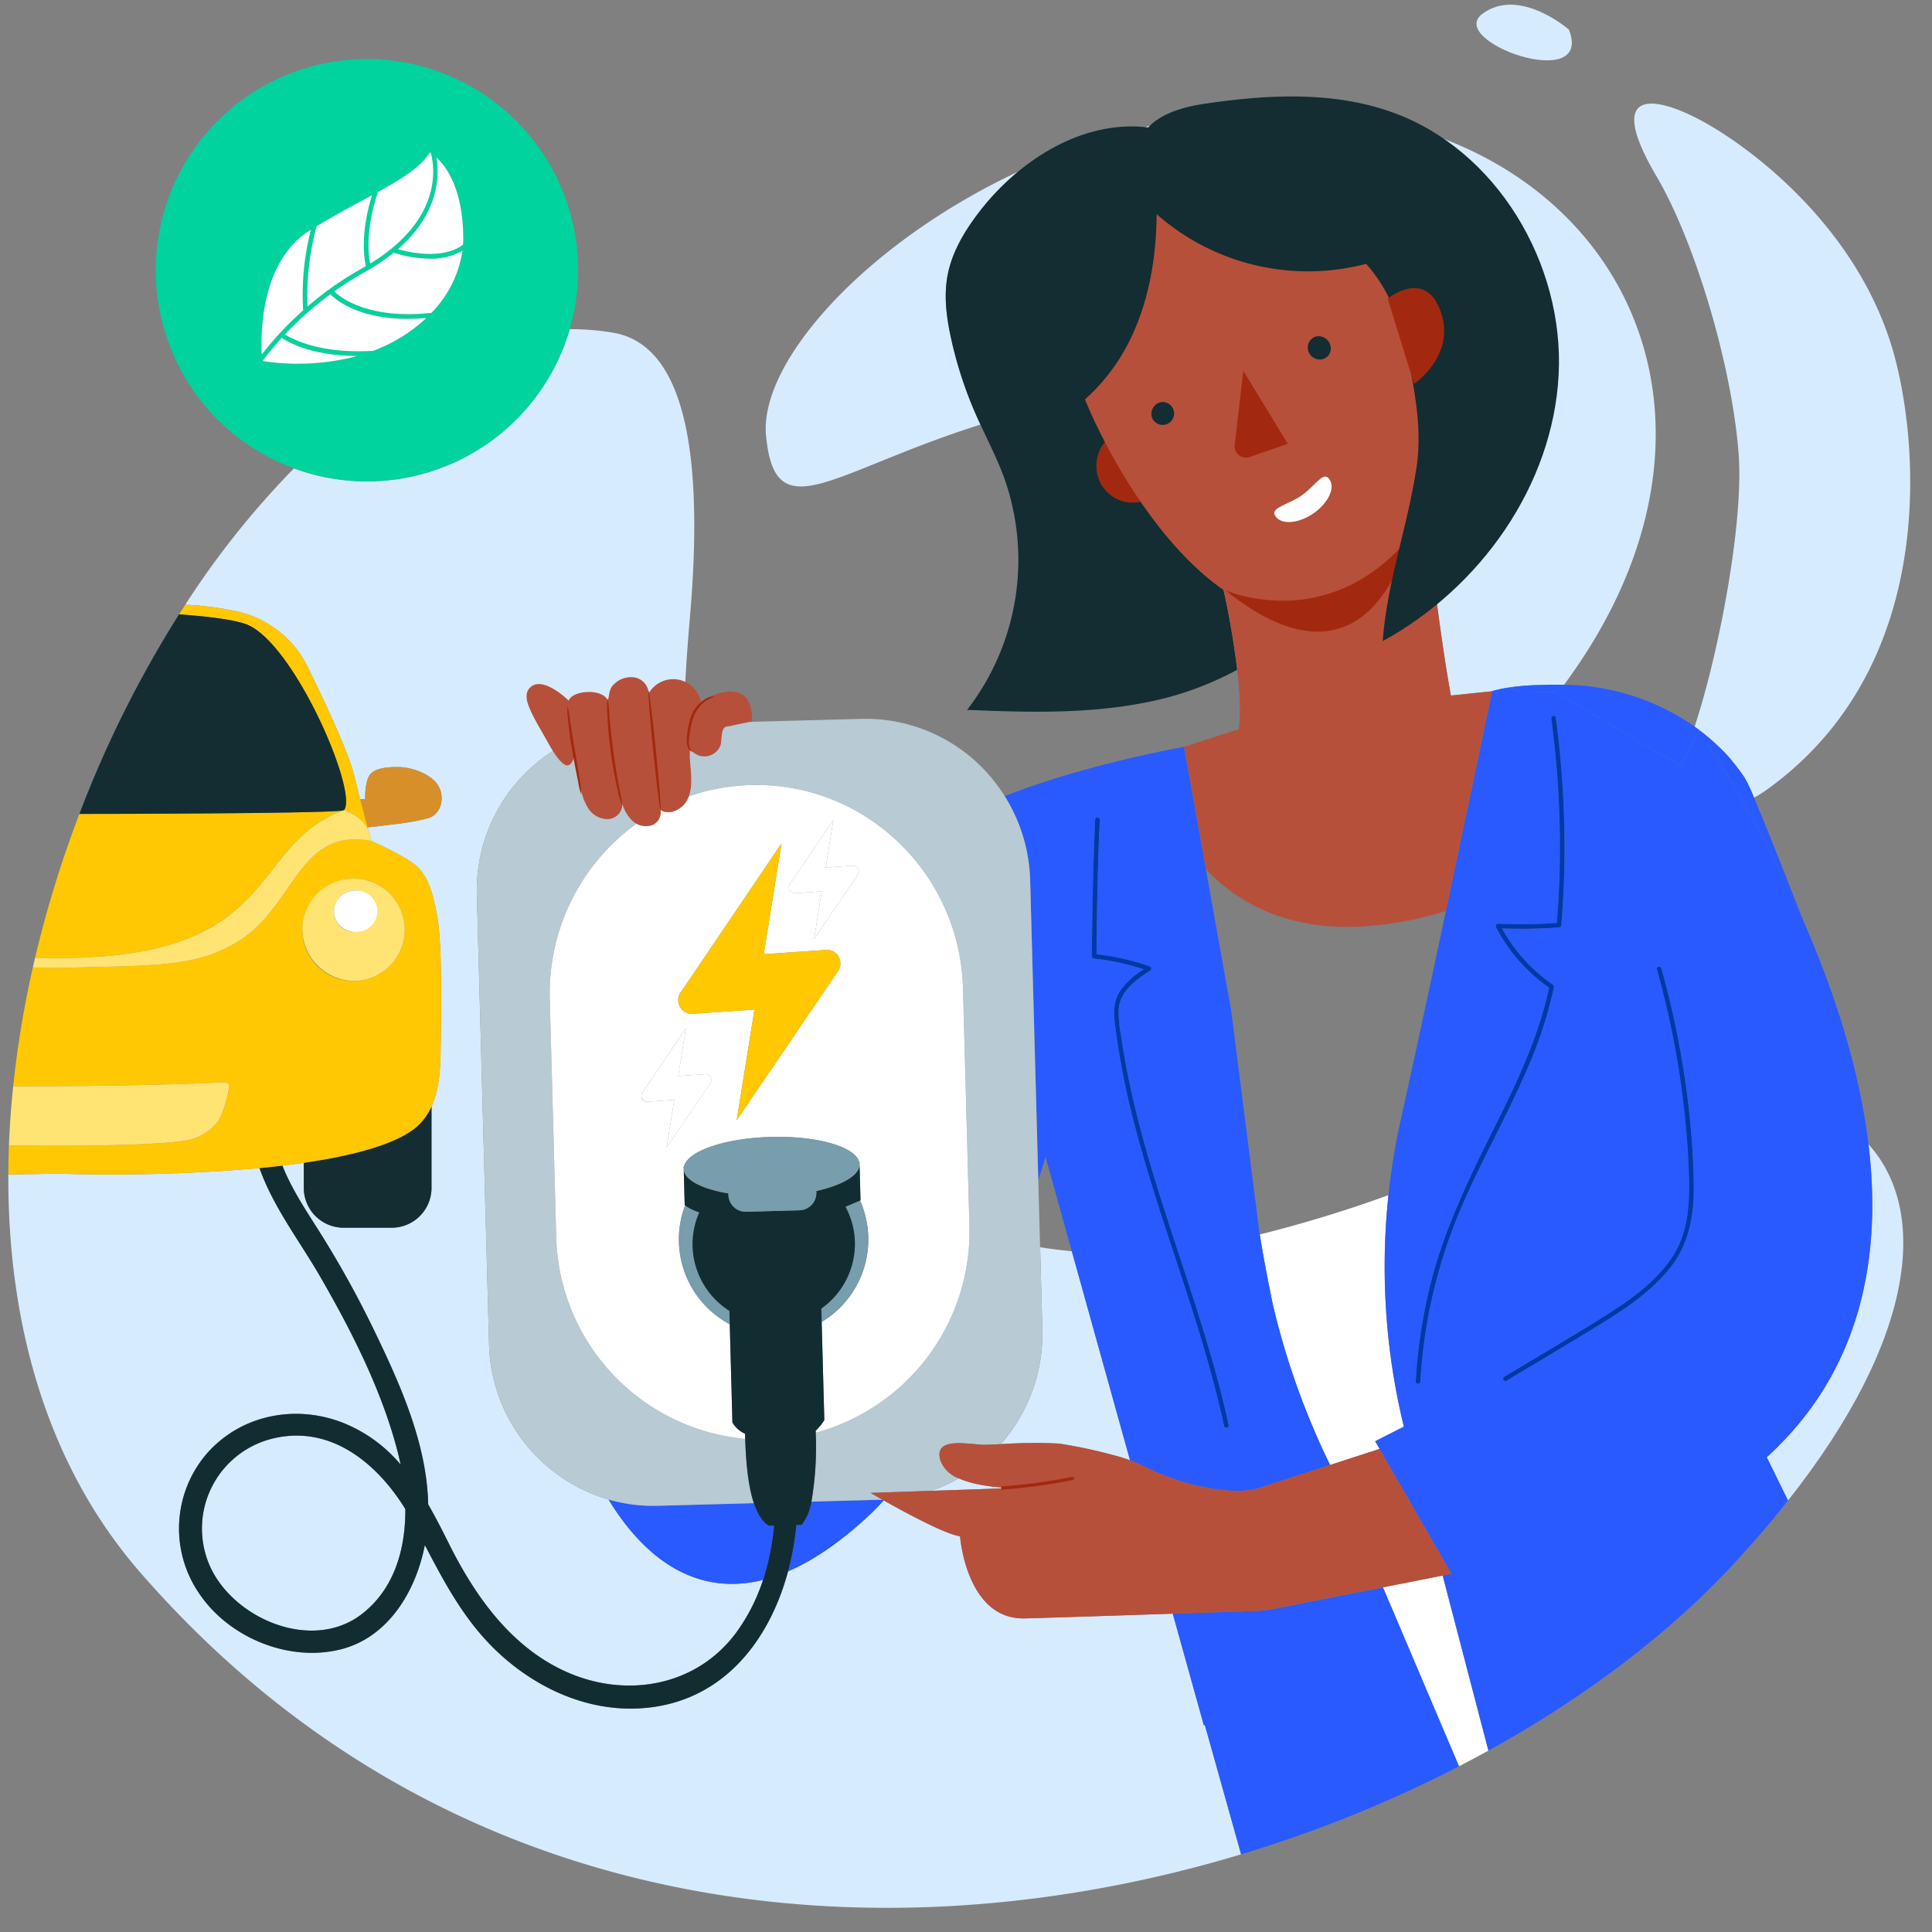 <?xml version="1.0" encoding="UTF-8"?>
<svg xmlns="http://www.w3.org/2000/svg" id="Calque_1" data-name="Calque 1" viewBox="0 0 400 400">
  <rect x="0" y="0" width="400" height="400" fill="#808080" stroke="none"/>
  <defs>
    <style>.cls-1{fill:none;}.cls-2{fill:#d7ebff;}.cls-3{fill:#00d39d;}.cls-4{fill:#fff;}.cls-5{fill:#285aff;}.cls-6{fill:#132d32;}.cls-7{fill:#b7503a;}.cls-8{fill:#b8cad3;}.cls-9{fill:#789dac;}.cls-10{fill:#122d32;}.cls-11{fill:#ffc800;}.cls-12{fill:#0039a9;}.cls-13{fill:#d78f29;}.cls-14{fill:#ffc802;}.cls-15{fill:#ffe473;}.cls-16{fill:#a2290f;}.cls-17{opacity:0.72;isolation:isolate;}</style>
  </defs>
  <title>pro-borne-electrique</title>
  <path class="cls-1" d="M216.465,239.516s-.522,1.789-1.493,4.823l.376,13.887q3.294.53,6.558.825Z"></path>
  <path class="cls-1" d="M249.66,179.961l5.227,29.158,5.684,44.661c.069.543.155,1.148.255,1.806a270.713,270.713,0,0,0,26.635-8.137,139.752,139.752,0,0,1,2.532-15.525c2.774-12.478,6.2-28.411,9.372-43.33a70.549,70.549,0,0,1-13.8,2.917C267.763,193.6,256.538,187.2,249.66,179.961Z"></path>
  <path class="cls-1" d="M269.343,110.213l1.564-1a41.273,41.273,0,0,0-5.6-11.653C266.81,101.731,268.174,105.943,269.343,110.213Z"></path>
  <path class="cls-2" d="M63.959,138.6c3.348,6.873,8.225,17.221,9.388,21.992.4,1.651.821,3.3,1.223,4.857.518.014,1.033.036,1.033.036s-.115-3.153.8-4.8,3.672-1.906,6.234-1.87,6.77,1.43,8.185,4c1.245,2.258.616,5.68-2.121,6.572a50.641,50.641,0,0,1-7.518,1.311c-1.62.222-3.8.492-5.067.591l.162.595h0l.078.285.062.225.15.544c.083.3.152.547.205.738l.114.409.012.041s7.879,3.483,9.792,5.61,2.907,4.656,3.9,10.449.765,20.752.612,28.378c-.1,4.906-.769,8.137-1.864,10.525v17.047a8.26,8.26,0,0,1-8.4,8.056H71.305a8.26,8.26,0,0,1-8.4-8.056v-5.386c-1.439.21-2.918.4-4.427.582,1.824,4.658,4.669,8.944,7.353,13.187A208.35,208.35,0,0,1,77.286,275.07c5.429,11.211,11.1,23.675,11.367,36.388,1.528,2.649,2.932,5.41,4.315,8.183,5.593,11.218,13.369,22.076,25.387,26.96,12.174,4.948,26.106,2.2,34.072-8.59a38.725,38.725,0,0,0,5.549-10.9c-15.973,4-26.374-7.4-31.971-16.64a34.384,34.384,0,0,1-24.754-32.189l-2.518-92.87a34.227,34.227,0,0,1,33.094-35.32l9.717-.263c.2-8.1.741-15.615,1.3-22.06,3.558-41.084-3.8-56.808-15.852-58.877a52.014,52.014,0,0,0-9.042-.739A43.715,43.715,0,0,1,60.864,96.97,178.6,178.6,0,0,0,38.356,125.2a63.815,63.815,0,0,1,10.7,1.39A21.481,21.481,0,0,1,63.959,138.6Z"></path>
  <path class="cls-2" d="M57.248,297.659A19.181,19.181,0,0,0,43.438,324.2c4.875,10.946,21.13,17.9,31.419,10.017,6.772-5.188,9.119-13.488,9.062-21.785C78.223,303.2,68.884,295.261,57.248,297.659Z"></path>
  <path class="cls-2" d="M198.512,306.074a33.618,33.618,0,0,1-5.674,2.583l17.912-.608S203.315,308.244,198.512,306.074Z"></path>
  <path class="cls-2" d="M219.255,298.878a102.98,102.98,0,0,1,11.309,2.405,33.306,33.306,0,0,1,3.4,1.055l-12.057-43.286q-3.264-.3-6.558-.825l.459,16.949A34.482,34.482,0,0,1,207.19,299,103.271,103.271,0,0,1,219.255,298.878Z"></path>
  <path class="cls-2" d="M249.25,357.221,242.809,334.1c-13.412.443-29.364.972-30.9.979-11.872.056-13.139-17-13.139-17-3.151-.469-11.483-4.991-15.816-7.435-.971,1.089-1.954,2.1-2.947,3.033-6.131,5.731-11.736,9.455-16.844,11.661C159.182,340.1,149.2,352.823,132.3,353.7c-10.8.56-21.07-4.134-28.909-11.344-6.966-6.409-11.179-14.331-15.427-22.478-1.834,9.5-7.538,19.125-17.417,21.6-10.677,2.679-22.957-2.355-29.126-11.313a23.779,23.779,0,0,1,1.34-29.146c7.125-8.169,18.536-10.35,28.453-6.369a30.154,30.154,0,0,1,11.726,8.558c-.195-.963-.412-1.91-.652-2.831-3.292-12.614-9.462-24.756-15.95-36-4.27-7.4-9.771-14.484-12.607-22.541a351.49,351.49,0,0,1-42.072,1.14c-3.221.1-6.551.151-9.934.167-.148,30.829,7.915,60.145,27.351,82.462,63.766,73.216,154.117,80.554,227.885,58.311l-7.509-26.779Z"></path>
  <path class="cls-2" d="M365.786,301.707l4.406,8.962c26.545-33.589,29.115-60,16.654-73.762C389.662,260.165,385.422,283.827,365.786,301.707Z"></path>
  <path class="cls-2" d="M357.493,156.237a44.959,44.959,0,0,1,3.7,4.757,33.549,33.549,0,0,1,1.961,4.155,25.633,25.633,0,0,0,2.614-1.63c34.59-24.8,31.748-69.082,26.72-88.832C385.692,48,363.109,31,352.892,25.325s-20.865-7.409-9.936,11.168c8.015,13.623,15.679,39.411,17.018,57.6,1.045,14.194-4.089,41.117-9.118,56.345A47.182,47.182,0,0,1,357.493,156.237Z"></path>
  <path class="cls-2" d="M324.835,6.14S314.58-2.828,306.923,2.857,330.026,19.495,324.835,6.14Z"></path>
  <path class="cls-2" d="M239.507,26.7c4.483,24.767,17.274,47.192,25.8,70.854a41.273,41.273,0,0,1,5.6,11.653l22.909-14.675s3.791,34.73,6.584,49.47l8.54-.889.008-.037a26.16,26.16,0,0,1,3.5-.742l-.012-.005.086-.006a46.411,46.411,0,0,1,6.68-.5c1.4-.063,2.95-.087,4.612-.045,41.4-55.9,10.685-113.644-49.729-118.53a118.126,118.126,0,0,0-37.066,3.064c.656.064,1.312.143,1.969.255Z"></path>
  <path class="cls-2" d="M196.94,70.207c-.959-4.332-1.573-8.836-.752-13.2.883-4.69,3.376-8.929,6.252-12.738a52.105,52.105,0,0,1,8.313-8.708C179.054,50.44,157.145,75,158.6,90.215c1.875,19.653,13.4,7.473,44.395-2.31-.365-.788-.726-1.577-1.073-2.373A83.927,83.927,0,0,1,196.94,70.207Z"></path>
  <path class="cls-3" d="M117.949,68.152A43.715,43.715,0,1,0,73.885,99.614,43.747,43.747,0,0,0,117.949,68.152ZM68.4,60.908c1.2,1.225,5.789,5.1,16.039,5.1,1.2,0,2.477-.06,3.83-.176a32.736,32.736,0,0,1-11.031,6.8c-10.9.654-16.668-2.4-18.241-3.407A68.819,68.819,0,0,1,68.4,60.908Zm13.117-8.592a25.211,25.211,0,0,0,7.485,1.245,12.875,12.875,0,0,0,6.747-1.672,23.34,23.34,0,0,1-6.425,12.886c-12.927,1.4-18.7-3.073-20.136-4.438a67.706,67.706,0,0,1,6.35-4.016A41.557,41.557,0,0,0,81.522,52.315ZM58.34,69.947c1.367.932,6.25,3.725,15.621,3.761a47.925,47.925,0,0,1-19.609,1.038C55.434,73.306,56.76,71.677,58.34,69.947Zm37.579-20.7c0,.472-.013.945-.045,1.418-4.329,3.2-11.234,1.576-13.482.922,8.56-7.43,8.6-15.263,7.971-18.987C92.365,34.423,95.846,39.056,95.919,49.244ZM88.983,31.577s.089.045.24.138a16.352,16.352,0,0,1,.1,7.268C88.1,44.9,83.72,50.268,76.632,54.581c-.309-1.462-1.074-6.75,1.606-14.83C83.322,36.953,87.031,34.639,88.983,31.577ZM77.028,40.413c-2.59,8.409-1.526,13.637-1.26,14.675-.229.133-.453.268-.687.4a68.946,68.946,0,0,0-11.413,7.969,54.764,54.764,0,0,1,1.893-16.618C69.851,44.267,73.706,42.221,77.028,40.413ZM64.359,47.559l.023-.014a53.913,53.913,0,0,0-1.616,16.7A69.009,69.009,0,0,0,54.2,73.385C53.957,68.817,54.015,53.884,64.359,47.559Z"></path>
  <path class="cls-4" d="M62.766,64.248a53.913,53.913,0,0,1,1.616-16.7l-.023.014C54.015,53.884,53.957,68.817,54.2,73.385A69.009,69.009,0,0,1,62.766,64.248Z"></path>
  <path class="cls-4" d="M63.666,63.456A68.946,68.946,0,0,1,75.08,55.487c.235-.131.458-.266.687-.4-.266-1.038-1.33-6.266,1.26-14.675-3.322,1.808-7.177,3.854-11.468,6.426A54.764,54.764,0,0,0,63.666,63.456Z"></path>
  <path class="cls-4" d="M73.961,73.707c-9.371-.036-14.254-2.829-15.621-3.761-1.58,1.73-2.906,3.36-3.988,4.8A47.925,47.925,0,0,0,73.961,73.707Z"></path>
  <path class="cls-4" d="M69.193,60.336c1.432,1.365,7.209,5.836,20.136,4.438a23.34,23.34,0,0,0,6.425-12.886,12.875,12.875,0,0,1-6.747,1.672,25.211,25.211,0,0,1-7.485-1.245,41.557,41.557,0,0,1-5.978,4A67.706,67.706,0,0,0,69.193,60.336Z"></path>
  <path class="cls-4" d="M59,69.231c1.573,1.01,7.34,4.06,18.241,3.407a32.736,32.736,0,0,0,11.031-6.8c-1.353.116-2.635.176-3.83.176-10.249,0-14.843-3.877-16.039-5.1A68.819,68.819,0,0,0,59,69.231Z"></path>
  <path class="cls-4" d="M82.392,51.584c2.247.654,9.153,2.279,13.482-.922.032-.473.049-.946.045-1.418-.073-10.189-3.554-14.821-5.556-16.647C90.988,36.321,90.952,44.155,82.392,51.584Z"></path>
  <path class="cls-4" d="M76.632,54.581C83.72,50.268,88.1,44.9,89.326,38.983a16.352,16.352,0,0,0-.1-7.268c-.151-.094-.24-.138-.24-.138-1.952,3.062-5.661,5.376-10.745,8.175C75.558,47.831,76.322,53.119,76.632,54.581Z"></path>
  <path class="cls-4" d="M286.326,328.644l15.744,37.049q3.083-1.592,6.089-3.247l-9.473-36.24Z"></path>
  <path class="cls-4" d="M263.521,270.063a158.341,158.341,0,0,0,11.333,32.155l.522,1.09,10.255-3.327-.919-1.594,5.941-3.016a139.713,139.713,0,0,1-3.193-47.923,270.713,270.713,0,0,1-26.635,8.137C261.359,259.077,262.312,264.122,263.521,270.063Z"></path>
  <path class="cls-5" d="M263.277,333.19a24.734,24.734,0,0,1-3.5.355c-3.03.091-9.62.308-16.97.551l6.441,23.125.2-.081,7.509,26.779a265.953,265.953,0,0,0,45.114-18.225l-15.744-37.049Z"></path>
  <path class="cls-6" d="M269.343,110.213c-1.169-4.269-2.533-8.482-4.036-12.655C256.781,73.9,243.99,51.47,239.507,26.7l-.518-.134c-.657-.112-1.313-.191-1.969-.255-9.453-.92-18.744,3.024-26.267,9.251a52.105,52.105,0,0,0-8.313,8.708c-2.875,3.809-5.368,8.048-6.252,12.738-.821,4.36-.208,8.864.752,13.2a83.927,83.927,0,0,0,4.98,15.325c.346.8.707,1.586,1.073,2.373,1.709,3.687,3.559,7.314,4.952,11.13a50.735,50.735,0,0,1-7.717,47.938c12.111.5,24.345.865,36.254-1.395a66.021,66.021,0,0,0,19.672-6.911A174.929,174.929,0,0,0,253,120.682Z"></path>
  <path class="cls-7" d="M249.66,179.961c6.877,7.237,18.1,13.635,35.91,11.55a70.549,70.549,0,0,0,13.8-2.917c5-23.529,9.377-44.531,9.574-45.476l-8.54.889c-2.793-14.74-6.584-49.47-6.584-49.47l-22.909,14.675-1.564,1L253,120.682a174.929,174.929,0,0,1,3.155,17.985c.56,4.86.763,9.345.271,12.346-3.736,1.171-7.756,2.461-11.434,3.654l.132-.023Z"></path>
  <path class="cls-5" d="M312.522,142.328c1.328-.074,3.658-.367,6.68-.5A46.411,46.411,0,0,0,312.522,142.328Z"></path>
  <path class="cls-5" d="M319.2,141.826c-3.023.135-5.352.428-6.68.5l-.086.006.012.005c.617.264,1.235.544,1.854.835l7.861.137,25.808,15.279,3.7-7.257a249.953,249.953,0,0,1,22.339,40.814l.005,0c-1.437-3.328-7.549-19.231-10.866-27a33.549,33.549,0,0,0-1.961-4.155,44.959,44.959,0,0,0-3.7-4.757,47.182,47.182,0,0,0-6.637-5.794,47.725,47.725,0,0,0-27.042-8.661C322.153,141.738,320.6,141.763,319.2,141.826Z"></path>
  <path class="cls-5" d="M214.972,244.339c.971-3.034,1.493-4.823,1.493-4.823l5.441,19.536,12.057,43.286a33.231,33.231,0,0,1,3.25,1.4,46.925,46.925,0,0,0,11.183,3.981c4.134.87,8.971,1.431,12.258.362l14.722-4.776-.522-1.09a158.341,158.341,0,0,1-11.333-32.155c-1.209-5.941-2.163-10.986-2.695-14.478-.1-.658-.186-1.263-.255-1.806l-5.684-44.661-5.227-29.158-4.539-25.318-.132.023c-1.687.3-20.926,3.82-36.961,10.181a34.525,34.525,0,0,1,5.262,17.458Zm11.779-74.611c.028-.615.986-.616.958,0-.43,9.285-.6,18.554-.68,27.847a50.247,50.247,0,0,1,11,2.5.485.485,0,0,1,.114.875c-2.935,1.916-6.287,4.236-6.531,8.071a27.607,27.607,0,0,0,.522,5.541q.4,2.805.917,5.593c4.709,25.6,15.82,49.459,21.329,74.861.13.6-.793.857-.923.255-1.648-7.6-3.785-15.082-6.113-22.5-4.118-13.12-8.81-26.069-12.294-39.381a164.672,164.672,0,0,1-4-19.761c-.393-2.927-.83-5.848.864-8.458a16.514,16.514,0,0,1,4.893-4.482,49.106,49.106,0,0,0-10.254-2.216.491.491,0,0,1-.479-.479C226.143,188.558,226.314,179.151,226.75,169.728Z"></path>
  <path class="cls-5" d="M159.205,315.893h-.044c-1.388-.856-2.369-2.566-3.075-4.677l-19.877.539A33.685,33.685,0,0,1,126,310.47c5.6,9.241,16,20.638,31.971,16.64a50.722,50.722,0,0,0,2.279-11.245Z"></path>
  <path class="cls-5" d="M168,310.894a10.237,10.237,0,0,1-2.03,4.815l-1.078.029a58.659,58.659,0,0,1-1.731,9.591c5.108-2.206,10.713-5.93,16.844-11.661.993-.929,1.976-1.945,2.947-3.033l-.248-.14Z"></path>
  <path class="cls-8" d="M98.733,185.412l2.518,92.87A34.384,34.384,0,0,0,126,310.47a33.685,33.685,0,0,0,10.205,1.286l19.877-.539c-1.324-3.961-1.665-9.353-1.8-13.316a43.085,43.085,0,0,1-39.12-41.926l-1.329-49.042c-.647-23.879,17.977-43.754,41.6-44.395s43.3,18.2,43.943,42.076l1.329,49.042a43.163,43.163,0,0,1-31.815,42.971,67.675,67.675,0,0,1-.89,14.267l14.7-.4c-1.494-.845-2.457-1.411-2.457-1.411l11.216-.381,1.373-.047a33.618,33.618,0,0,0,5.674-2.583,6.392,6.392,0,0,1-3.776-3.61c-1.71-5.38,6.431-3.239,9.376-3.339.938-.032,1.981-.078,3.077-.128a34.482,34.482,0,0,0,8.618-23.822l-.459-16.949-.376-13.887-1.682-62.033a34.525,34.525,0,0,0-5.262-17.458,33.947,33.947,0,0,0-29.7-16.016l-36.787,1-9.717.263A34.227,34.227,0,0,0,98.733,185.412Z"></path>
  <path class="cls-4" d="M151.64,294.513l-.551-20.337a19.93,19.93,0,0,1-9.251-24.607c-.023-.02-.06-.043-.08-.062l-.216-7.961.071,0c.629-3.186,8.4-5.894,17.977-6.154s17.483,2.024,18.284,5.171l.07,0,.013.469h0v0l.2,7.488-.088.037a19.938,19.938,0,0,1-7.953,25.142l.55,20.3a10.015,10.015,0,0,1-1.787,2.206c0,.139.006.284.009.424a43.163,43.163,0,0,0,31.815-42.971l-1.329-49.042c-.647-23.879-20.321-42.716-43.943-42.076s-42.246,20.516-41.6,44.395l1.329,49.042a43.085,43.085,0,0,0,39.12,41.926c-.013-.367-.024-.725-.034-1.065A5.711,5.711,0,0,1,151.64,294.513ZM163.62,182.926l8.921-13.183-1.582,9.87,5.622-.386a1.185,1.185,0,0,1,1.208,1.137,1.165,1.165,0,0,1-.283.87L168.55,194.42l1.582-9.87-5.588.383a1.222,1.222,0,0,1-.925-2.007Zm-22.536,22.326,20.711-30.608-3.673,22.915,13.053-.9a2.752,2.752,0,0,1,2.8,2.64,2.7,2.7,0,0,1-.656,2.02l-20.79,30.613,3.673-22.915-12.974.89a2.837,2.837,0,0,1-2.147-4.66ZM132.8,226.965h0a1.165,1.165,0,0,1,.283-.87L142,212.911l-1.582,9.87,5.622-.386a1.185,1.185,0,0,1,1.208,1.137,1.165,1.165,0,0,1-.283.87l-8.955,13.186,1.582-9.87-5.588.383a1.162,1.162,0,0,1-1.208-1.137h0Z"></path>
  <path class="cls-9" d="M179.767,256.088a19.937,19.937,0,0,0-1.695-7.531c-.9.37-1.919.815-3.029,1.287a16.179,16.179,0,0,1,1.95,7.257,16.415,16.415,0,0,1-6.95,13.824l.075,2.773A19.844,19.844,0,0,0,179.767,256.088Z"></path>
  <path class="cls-9" d="M140.564,257.151a19.843,19.843,0,0,0,10.525,17.026l-.075-2.778a16.412,16.412,0,0,1-7.623-13.387,16.177,16.177,0,0,1,1.4-7.015,10.491,10.491,0,0,1-2.952-1.427A19.934,19.934,0,0,0,140.564,257.151Z"></path>
  <path class="cls-10" d="M165.971,315.71a10.237,10.237,0,0,0,2.03-4.815,67.675,67.675,0,0,0,.89-14.267c0-.14-.005-.285-.009-.424A10.015,10.015,0,0,0,170.669,294l-.55-20.3-.075-2.773a16.415,16.415,0,0,0,6.95-13.824,16.179,16.179,0,0,0-1.95-7.257c1.11-.472,2.128-.917,3.029-1.287l.088-.037-.2-7.488c.06,2.27-3.546,4.35-8.956,5.557l.008.3a3.592,3.592,0,0,1-3.492,3.689l-11.022.3a3.592,3.592,0,0,1-3.687-3.494l-.008-.3c-5.469-.913-9.183-2.8-9.245-5.066a2.147,2.147,0,0,1,.058-.472l-.071,0,.216,7.961c.02.02.057.042.08.062A10.491,10.491,0,0,0,144.79,251a16.177,16.177,0,0,0-1.4,7.015,16.412,16.412,0,0,0,7.623,13.387l.075,2.778.551,20.337a5.711,5.711,0,0,0,2.61,2.322c.01.34.021.7.034,1.065.137,3.964.477,9.355,1.8,13.316.706,2.111,1.687,3.821,3.075,4.677h.044l1.049-.028a50.722,50.722,0,0,1-2.279,11.245,38.725,38.725,0,0,1-5.549,10.9c-7.966,10.794-21.9,13.538-34.072,8.59-12.017-4.884-19.794-15.742-25.387-26.96-1.383-2.773-2.787-5.534-4.315-8.183-.262-12.713-5.937-25.177-11.367-36.388a208.35,208.35,0,0,0-11.459-20.553c-2.684-4.244-5.529-8.53-7.353-13.187q-2.328.277-4.747.509c2.836,8.057,8.336,15.14,12.607,22.541,6.488,11.244,12.657,23.386,15.95,36,.241.922.457,1.868.652,2.831a30.154,30.154,0,0,0-11.726-8.558c-9.917-3.981-21.328-1.8-28.453,6.369a23.779,23.779,0,0,0-1.34,29.146c6.169,8.958,18.449,13.992,29.126,11.313,9.879-2.479,15.583-12.1,17.417-21.6,4.249,8.147,8.461,16.07,15.427,22.478,7.838,7.211,18.107,11.9,28.909,11.344,16.909-.877,26.887-13.6,30.866-28.37a58.659,58.659,0,0,0,1.731-9.591ZM74.857,334.218c-10.289,7.881-26.545.928-31.419-10.017a19.181,19.181,0,0,1,13.81-26.541c11.636-2.4,20.975,5.546,26.671,14.773C83.976,320.73,81.63,329.03,74.857,334.218Z"></path>
  <path class="cls-10" d="M177.944,240.56l-.07,0a2.148,2.148,0,0,1,.083.467Z"></path>
  <path class="cls-9" d="M177.957,241.029a2.148,2.148,0,0,0-.083-.467c-.8-3.148-8.7-5.431-18.284-5.171s-17.348,2.968-17.977,6.154a2.147,2.147,0,0,0-.058.472c.062,2.271,3.776,4.153,9.245,5.066l.008.3a3.592,3.592,0,0,0,3.687,3.494l11.022-.3a3.592,3.592,0,0,0,3.492-3.689l-.008-.3c5.41-1.207,9.016-3.287,8.956-5.557v0Z"></path>
  <path class="cls-4" d="M164.544,184.933l5.588-.383-1.582,9.87,8.955-13.186a1.165,1.165,0,0,0,.283-.87,1.185,1.185,0,0,0-1.208-1.137l-5.622.386,1.582-9.87-8.921,13.183a1.222,1.222,0,0,0,.925,2.007Z"></path>
  <path class="cls-4" d="M134.009,228.1l5.588-.383-1.582,9.87,8.955-13.186a1.165,1.165,0,0,0,.283-.87,1.185,1.185,0,0,0-1.208-1.137l-5.622.386,1.582-9.87-8.921,13.184a1.222,1.222,0,0,0,.925,2.007Z"></path>
  <path class="cls-11" d="M143.231,209.913l12.974-.89-3.673,22.915,20.79-30.613a2.7,2.7,0,0,0,.656-2.02,2.752,2.752,0,0,0-2.8-2.64l-13.053.9,3.673-22.915-20.711,30.608a2.837,2.837,0,0,0,2.147,4.66Z"></path>
  <path class="cls-7" d="M260.655,308.084c-3.287,1.069-8.125.508-12.258-.362a46.925,46.925,0,0,1-11.183-3.981,33.3,33.3,0,0,0-6.649-2.458,102.98,102.98,0,0,0-11.309-2.405A103.271,103.271,0,0,0,207.19,299c-1.1.05-2.139.1-3.077.128-2.945.1-11.086-2.041-9.376,3.339a6.392,6.392,0,0,0,3.776,3.61c4.8,2.17,12.237,1.974,12.237,1.974l-17.912.608-1.373.047-11.216.381s.963.566,2.457,1.411l.248.14c4.332,2.444,12.665,6.966,15.816,7.435,0,0,1.266,17.061,13.139,17,1.537-.007,17.49-.536,30.9-.979,7.35-.243,13.94-.46,16.97-.551a24.734,24.734,0,0,0,3.5-.355l23.05-4.546,12.361-2.438,1.868-.368c-3.383-5.84-12.082-20.929-14.923-25.857l-10.255,3.327Z"></path>
  <path class="cls-5" d="M386.847,236.907c-1.906-15.746-7.045-31.305-12.834-44.761a249.953,249.953,0,0,0-22.339-40.814l-3.7,7.257-25.808-15.279-7.861-.137c-.619-.291-1.238-.571-1.854-.835a26.16,26.16,0,0,0-3.5.742l-.008.037c-.2.945-4.57,21.947-9.574,45.476-3.172,14.919-6.6,30.851-9.372,43.33a140.221,140.221,0,0,0,.661,63.448l-5.941,3.016.919,1.594c2.841,4.928,11.54,20.017,14.923,25.857l-1.868.368,9.473,36.24c19.985-11.027,37.212-24.133,50.294-38.153,4.347-4.659,8.244-9.2,11.739-13.624l-4.406-8.962C385.422,283.827,389.662,260.165,386.847,236.907ZM308.579,235.1c4.917-9.838,9.852-19.784,12.146-30.614a34.969,34.969,0,0,1-10.988-12.513.484.484,0,0,1,.413-.72,108.091,108.091,0,0,0,12.185-.166,198.734,198.734,0,0,0-1.152-42.273c-.082-.6.841-.862.923-.255a199.864,199.864,0,0,1,1.155,42.98.494.494,0,0,1-.479.479,108.093,108.093,0,0,1-11.8.216,33.94,33.94,0,0,0,10.521,11.64.5.5,0,0,1,.22.541,88.17,88.17,0,0,1-5.551,16.975c-4.385,10.187-9.991,19.8-14.226,30.058a106.684,106.684,0,0,0-7.872,34.564c-.035.614-.993.616-.958,0a108.232,108.232,0,0,1,2.958-19.748C298.787,255.281,303.545,245.17,308.579,235.1Zm22.712,37.966c5.394-3.361,11.035-7.142,14.7-12.455,3.838-5.568,3.895-12.251,3.624-18.758a179.842,179.842,0,0,0-6.58-41.136.479.479,0,0,1,.923-.255,181.257,181.257,0,0,1,5.036,23.989,163.79,163.79,0,0,1,1.682,21.063c.057,6.237-1,12.135-5,17.1-4.044,5.028-9.645,8.673-15.089,12.007-6.2,3.8-12.47,7.507-18.706,11.256a.479.479,0,0,1-.483-.827C318.032,281.065,324.722,277.158,331.291,273.064Z"></path>
  <path class="cls-12" d="M293.115,286.009c-.035.616.922.614.958,0a106.684,106.684,0,0,1,7.872-34.564c4.235-10.255,9.841-19.871,14.226-30.058a88.17,88.17,0,0,0,5.551-16.975.5.5,0,0,0-.22-.541,33.94,33.94,0,0,1-10.521-11.64,108.093,108.093,0,0,0,11.8-.216.494.494,0,0,0,.479-.479,199.864,199.864,0,0,0-1.155-42.98c-.082-.608-1-.349-.923.255a198.734,198.734,0,0,1,1.152,42.273,108.091,108.091,0,0,1-12.185.166.484.484,0,0,0-.413.72,34.969,34.969,0,0,0,10.988,12.513c-2.295,10.83-7.229,20.776-12.146,30.614-5.034,10.072-9.792,20.183-12.506,31.163A108.232,108.232,0,0,0,293.115,286.009Z"></path>
  <path class="cls-12" d="M226.545,198.469a49.106,49.106,0,0,1,10.254,2.216,16.514,16.514,0,0,0-4.893,4.482c-1.695,2.61-1.257,5.531-.864,8.458a164.672,164.672,0,0,0,4,19.761c3.484,13.312,8.176,26.261,12.294,39.381,2.328,7.418,4.464,14.9,6.113,22.5.13.6,1.054.347.923-.255-5.509-25.4-16.62-49.26-21.329-74.861q-.513-2.787-.917-5.593a27.607,27.607,0,0,1-.522-5.541c.245-3.835,3.6-6.155,6.531-8.071a.485.485,0,0,0-.114-.875,50.247,50.247,0,0,0-11-2.5c.079-9.293.25-18.562.68-27.847.029-.616-.929-.615-.958,0-.436,9.423-.608,18.83-.685,28.262A.491.491,0,0,0,226.545,198.469Z"></path>
  <path class="cls-12" d="M311.882,285.879c6.237-3.749,12.5-7.455,18.706-11.256,5.444-3.335,11.045-6.979,15.089-12.007,4-4.968,5.053-10.866,5-17.1a163.79,163.79,0,0,0-1.682-21.063,181.257,181.257,0,0,0-5.036-23.989.479.479,0,0,0-.923.255,179.842,179.842,0,0,1,6.58,41.136c.27,6.507.214,13.19-3.624,18.758-3.662,5.313-9.3,9.094-14.7,12.455-6.569,4.094-13.259,8-19.893,11.988A.479.479,0,0,0,311.882,285.879Z"></path>
  <path class="cls-13" d="M88.705,169.384c2.736-.892,3.365-4.314,2.121-6.572-1.415-2.567-5.623-3.96-8.185-4s-5.316.22-6.234,1.87-.8,4.8-.8,4.8-.515-.022-1.033-.036c.584,2.255,1.131,4.294,1.55,5.833,1.262-.1,3.447-.369,5.067-.591A50.641,50.641,0,0,0,88.705,169.384Z"></path>
  <path class="cls-6" d="M71.305,254.189h9.636a8.26,8.26,0,0,0,8.4-8.056V229.086a13.019,13.019,0,0,1-2.19,3.334c-3.568,3.972-12.692,6.642-24.255,8.327v5.386A8.26,8.26,0,0,0,71.305,254.189Z"></path>
  <path class="cls-14" d="M32.979,198.986q-.58.056-1.18.106Q32.4,199.043,32.979,198.986Z"></path>
  <path class="cls-14" d="M39.813,197.913c-.759.18-1.539.339-2.345.48Q38.676,198.181,39.813,197.913Z"></path>
  <path class="cls-14" d="M44.469,196.44q-.388.157-.779.3Q44.082,196.6,44.469,196.44Z"></path>
  <path class="cls-14" d="M11.551,199.844l.1.01.1-.01Z"></path>
  <path class="cls-14" d="M47.838,194.827q-.373.207-.746.4Q47.465,195.034,47.838,194.827Z"></path>
  <path class="cls-14" d="M43.4,196.853c-.7.253-1.412.481-2.141.687Q42.347,197.231,43.4,196.853Z"></path>
  <path class="cls-14" d="M40.966,197.619q-.426.116-.86.223Q40.54,197.735,40.966,197.619Z"></path>
  <path class="cls-14" d="M12.008,199.844l-.353.01.365-.01Z"></path>
  <path class="cls-14" d="M46.794,195.383c-.332.168-.664.331-1,.486C46.131,195.714,46.463,195.551,46.794,195.383Z"></path>
  <path class="cls-14" d="M76.284,171.882l.078.285-.078-.285Z"></path>
  <path class="cls-14" d="M76.573,172.935l-.15-.544Z"></path>
  <path class="cls-14" d="M76.9,174.125l-.012-.041Z"></path>
  <path class="cls-14" d="M45.784,195.874c-.339.156-.679.3-1.021.447C45.1,196.178,45.446,196.031,45.784,195.874Z"></path>
  <path class="cls-14" d="M11.3,199.844H11.29l.365.01Z"></path>
  <path class="cls-14" d="M35.9,198.641c-.851.121-1.732.227-2.65.319Q34.626,198.822,35.9,198.641Z"></path>
  <path class="cls-14" d="M71.207,167.746a9.722,9.722,0,0,1,3.668,2.145,6.039,6.039,0,0,1,1.408,1.99l-.162-.595c-.419-1.539-.967-3.579-1.55-5.833-.4-1.555-.821-3.206-1.223-4.857-1.163-4.771-6.04-15.12-9.388-21.992a21.481,21.481,0,0,0-14.9-12.014,63.815,63.815,0,0,0-10.7-1.39q-.644.99-1.28,1.991c6.589.483,11.707,1.182,14.013,2.1C60.944,133.191,74.276,164.215,71.207,167.746Z"></path>
  <path class="cls-14" d="M37.182,198.441q-.488.082-.989.157Q36.694,198.524,37.182,198.441Z"></path>
  <path class="cls-14" d="M71.075,167.794h0c-2.071.453-27.7.693-54.636.718a234.538,234.538,0,0,0-9.168,29.757q2.1.075,4.373.082C58.62,198.485,50.994,175.241,71.075,167.794Z"></path>
  <path class="cls-14" d="M31.521,199.115c-.982.078-2,.146-3.074.2Q30.051,199.232,31.521,199.115Z"></path>
  <path class="cls-14" d="M53.727,241.838q2.419-.232,4.747-.509c1.509-.18,2.988-.373,4.427-.582,11.563-1.685,20.687-4.356,24.255-8.327a13.019,13.019,0,0,0,2.19-3.334c1.1-2.388,1.766-5.619,1.864-10.525.153-7.626.382-22.585-.612-28.378s-1.989-8.323-3.9-10.449-9.792-5.61-9.792-5.61c-15.2-2.88-15.739,13.513-27.591,20.789-8.973,5.508-17.5,4.933-37.658,5.5-1.7-.048-3.309-.087-4.85-.123a210.539,210.539,0,0,0-4.075,24.6c16.863.054,36.324-.375,42.862-.81,1.364.066,2.017.034,1.827,1.091-.277,1.545-1.115,5.562-2.611,7.406a10.83,10.83,0,0,1-7.076,3.666c-5.942.863-22.563,1.161-35.882.894q-.117,3.013-.129,6.01c3.383-.015,6.714-.071,9.934-.167A351.49,351.49,0,0,0,53.727,241.838ZM73.638,181.9a10.605,10.605,0,1,1-11.054,10.6A10.853,10.853,0,0,1,73.638,181.9Z"></path>
  <path class="cls-14" d="M49.141,194.07c-.336.206-.672.4-1.007.593C48.469,194.472,48.8,194.276,49.141,194.07Z"></path>
  <path class="cls-6" d="M71.207,167.746c3.069-3.531-10.264-34.555-20.118-38.46-2.305-.914-7.423-1.612-14.013-2.1A231.516,231.516,0,0,0,16.44,168.511c26.94-.025,52.565-.265,54.636-.718A.3.3,0,0,0,71.207,167.746Z"></path>
  <path class="cls-15" d="M37.732,236.242a10.83,10.83,0,0,0,7.076-3.666c1.5-1.844,2.334-5.86,2.611-7.406.19-1.057-.464-1.024-1.827-1.091-6.539.435-26,.864-42.862.81q-.639,6.141-.88,12.248C15.17,237.4,31.79,237.1,37.732,236.242Z"></path>
  <path class="cls-15" d="M73.638,203.089a10.605,10.605,0,1,0-11.054-10.6A10.853,10.853,0,0,0,73.638,203.089Zm0-18.735a4.312,4.312,0,1,1-4.494,4.308A4.412,4.412,0,0,1,73.638,184.353Z"></path>
  <ellipse class="cls-4" cx="73.638" cy="188.661" rx="4.494" ry="4.308"></ellipse>
  <path class="cls-15" d="M49.313,194.913c11.853-7.276,12.39-23.669,27.591-20.789l-.012-.041-.114-.409c-.053-.191-.122-.44-.205-.738l-.15-.544-.062-.225-.078-.285h0a6.039,6.039,0,0,0-1.408-1.99,9.722,9.722,0,0,0-3.668-2.145.3.3,0,0,1-.131.048h0c-20.081,7.447-12.455,30.691-59.431,30.557q-2.271-.007-4.373-.082-.238,1.01-.467,2.021c1.541.036,3.151.075,4.85.123C31.81,199.846,40.34,200.421,49.313,194.913Zm-1.179-.251c.335-.19.671-.386,1.007-.593C48.8,194.276,48.469,194.472,48.134,194.662Zm-19.687,4.657c1.07-.058,2.092-.125,3.074-.2Q30.048,199.233,28.447,199.319Zm3.353-.227q.6-.05,1.18-.106Q32.4,199.043,31.8,199.092Zm1.451-.132c.917-.092,1.8-.2,2.65-.319Q34.624,198.823,33.251,198.96Zm2.942-.362q.5-.074.989-.157Q36.694,198.524,36.193,198.6Zm1.275-.205c.806-.141,1.586-.3,2.345-.48Q38.674,198.182,37.468,198.393Zm2.638-.552q.434-.107.86-.223Q40.54,197.735,40.106,197.841Zm1.148-.3c.729-.206,1.441-.434,2.141-.687Q42.345,197.232,41.254,197.54Zm2.436-.8q.392-.146.779-.3Q44.082,196.6,43.69,196.744Zm1.073-.422c.342-.143.683-.29,1.021-.447C45.446,196.031,45.1,196.178,44.763,196.321Zm1.034-.453c.333-.154.665-.317,1-.486C46.463,195.551,46.131,195.714,45.8,195.868Zm1.294-.64q.373-.194.746-.4Q47.465,195.034,47.091,195.228ZM11.3,199.844l.353.01-.1-.01h.208l-.1.01.353-.01h.012l-.365.01-.365-.01Z"></path>
  <path class="cls-16" d="M231.224,89.484a7.854,7.854,0,0,0-3.509,10.262,7.555,7.555,0,0,0,10.257,3.5"></path>
  <path class="cls-7" d="M228.891,91.768c13.323,25.317,32.515,42.665,50.079,33.646,17.407-9,20.774-31.41,13.727-55.681-8-26.914-28.034-47.238-52-36.178-27.048,12.392-23.681,35.64-11.811,58.213"></path>
  <path class="cls-6" d="M270.851,72.611a2.5,2.5,0,0,0,2.957,1.759,2.272,2.272,0,0,0,1.6-2.939,2.5,2.5,0,0,0-2.962-1.759,2.379,2.379,0,0,0-1.6,2.939"></path>
  <path class="cls-6" d="M238.448,86.278a2.367,2.367,0,1,0,1.6-2.939,2.512,2.512,0,0,0-1.6,2.939"></path>
  <path class="cls-16" d="M257.414,76.773l-1.778,15.264a2.353,2.353,0,0,0,3.212,2.541l7.78-2.693Z"></path>
  <path class="cls-6" d="M224.1,84.07c.445-5.882-.966-16.564,3.728-27.635A31.691,31.691,0,0,1,233.59,47.5a12.171,12.171,0,0,1,15.671-1.674,14.363,14.363,0,0,0,9.2,2.486c11.913-.582,27.441,3.432,31.633,12.98L276.432,33.032l-35-4.49L212.1,56.17Z"></path>
  <path class="cls-4" d="M275.249,99.26c1.274,1.78-.3,4.948-3.334,7.042s-6.548,2.4-7.817.622,2.188-2.226,5.316-4.282c3.074-2.19,4.6-5.258,5.836-3.382"></path>
  <path class="cls-16" d="M253.656,122.186s20.875,9.333,37.863-10.552c0,0-7.7,34.814-37.863,10.552"></path>
  <path class="cls-6" d="M235.881,30.1c1.026-5.616,7.821-7.778,13.468-8.617,12.942-1.923,26.484-2.654,38.812,1.73C309.845,30.925,323.9,54.6,322.7,77.586S306.464,121.7,286.27,132.74c.972-12.686,5.122-23.453,7.015-36.035.992-6.593.034-13.316-1.212-19.866-1.189-6.25-2.695-12.581-6.059-17.981-6.43-10.32-18.41-15.523-29.663-20.13-8.257-3.38-11.87-6.9-20.127-10.285Z"></path>
  <path class="cls-16" d="M287.3,61.824s7.831-6.419,11.01,2.759c3.16,9.021-5.546,14.9-5.546,14.9Z"></path>
  <path class="cls-6" d="M236.9,41.9a47.406,47.406,0,0,0,57.679,7.893c-9.861,1.256-19.416-3.234-28.606-7.025s-19.658-6.975-28.862-3.221Z"></path>
  <path class="cls-6" d="M239.4,39.629c.442,10.662-.843,21.631-5.651,31.158s-13.522,17.445-23.994,19.5c.384-7.718.795-15.574,3.451-22.831,2.671-7.3,7.5-13.631,12.945-19.175,3.691-3.757,7.888-7.314,12.977-8.671Z"></path>
  <path class="cls-7" d="M144.268,147.485q-.122.311-.221.631a10.917,10.917,0,0,0-.456,3,9.749,9.749,0,0,1,0,1.433,5.372,5.372,0,0,1-.352.861c-.668,1.86-.386,4.011-.229,5.933.177,2.168.264,4.473-.778,6.382s-3.626,3.14-5.474,1.992a2.846,2.846,0,0,1-1.973,3.209,4.113,4.113,0,0,1-3.846-.987,7.648,7.648,0,0,1-2.079-3.534,3.142,3.142,0,0,1-2.976,3.191,4.84,4.84,0,0,1-4.092-2.238,11.124,11.124,0,0,1-1.6-4.565,55.24,55.24,0,0,0-1.29-6.155s-.4,1.69-1.325,1.825c-1.255.183-3.184-3-4.012-4.509-1.433-2.609-2.508-4.255-3.622-6.633-.835-1.781-1.408-3.573-.342-4.812,2.565-2.983,8.145,2.547,8.145,2.547.648-2.054,6.782-2.688,8.112-.061.413-1.5.185-2.352,1.334-3.406a4.962,4.962,0,0,1,4.3-1.314,3.553,3.553,0,0,1,2.816,3.284,5.848,5.848,0,0,1,10.675,1.219,2.38,2.38,0,0,1,.184.8.976.976,0,0,1-.109.36C144.82,146.459,144.484,146.934,144.268,147.485Z"></path>
  <path class="cls-7" d="M150.567,143.233a4.665,4.665,0,0,1,3.752,1.044c1.118,1.131,1.449,3.47,1.407,5.059-1.839.443-2.8.56-4.635,1-.387.093-.719.011-1.032.258-.826.651-.585,2.692-.881,3.7a3.576,3.576,0,0,1-4.414,2.153,4.8,4.8,0,0,1-3.106-4.125,7.413,7.413,0,0,1,1.638-5.086A10.361,10.361,0,0,1,150.567,143.233Z"></path>
  <ellipse class="cls-16" cx="135.515" cy="155.366" rx="0.279" ry="12.407" transform="translate(-14.937 14.415) rotate(-5.771)"></ellipse>
  <path class="cls-16" d="M125.795,144.619a16.693,16.693,0,0,0-.038,3.3c.075,2.035.286,4.845.705,7.927s.971,5.846,1.444,7.827a16.7,16.7,0,0,0,.92,3.167,22.709,22.709,0,0,0-.533-3.249c-.373-1.995-.857-4.755-1.277-7.821s-.689-5.854-.864-7.876A22.728,22.728,0,0,0,125.795,144.619Z"></path>
  <path class="cls-16" d="M117.514,146.175a11.534,11.534,0,0,0,.077,2.726c.143,1.677.446,3.983.882,6.51s.89,4.8,1.225,6.444a13.978,13.978,0,0,0,.644,2.645,12.464,12.464,0,0,0-.255-2.713c-.236-1.664-.628-3.95-1.063-6.471s-.8-4.8-1.041-6.461A15.377,15.377,0,0,0,117.514,146.175Z"></path>
  <path class="cls-16" d="M147.934,144.234a3.041,3.041,0,0,0-2.029.555,7.063,7.063,0,0,0-3.014,4.06,14.843,14.843,0,0,0-.569,2.737,10.876,10.876,0,0,0-.112,2.288,2.414,2.414,0,0,0,.633,1.451c.273.27.49.318.5.291a2.7,2.7,0,0,1-.742-1.773,13.482,13.482,0,0,1,.228-2.186,17.429,17.429,0,0,1,.591-2.636,7.312,7.312,0,0,1,2.694-3.9A12.1,12.1,0,0,1,147.934,144.234Z"></path>
  <path class="cls-16" d="M207.576,308.4a118.967,118.967,0,0,0,14.562-1.98c.419-.084.241-.724-.177-.64a117.518,117.518,0,0,1-14.386,1.957c-.424.031-.427.7,0,.664Z"></path>
</svg>
